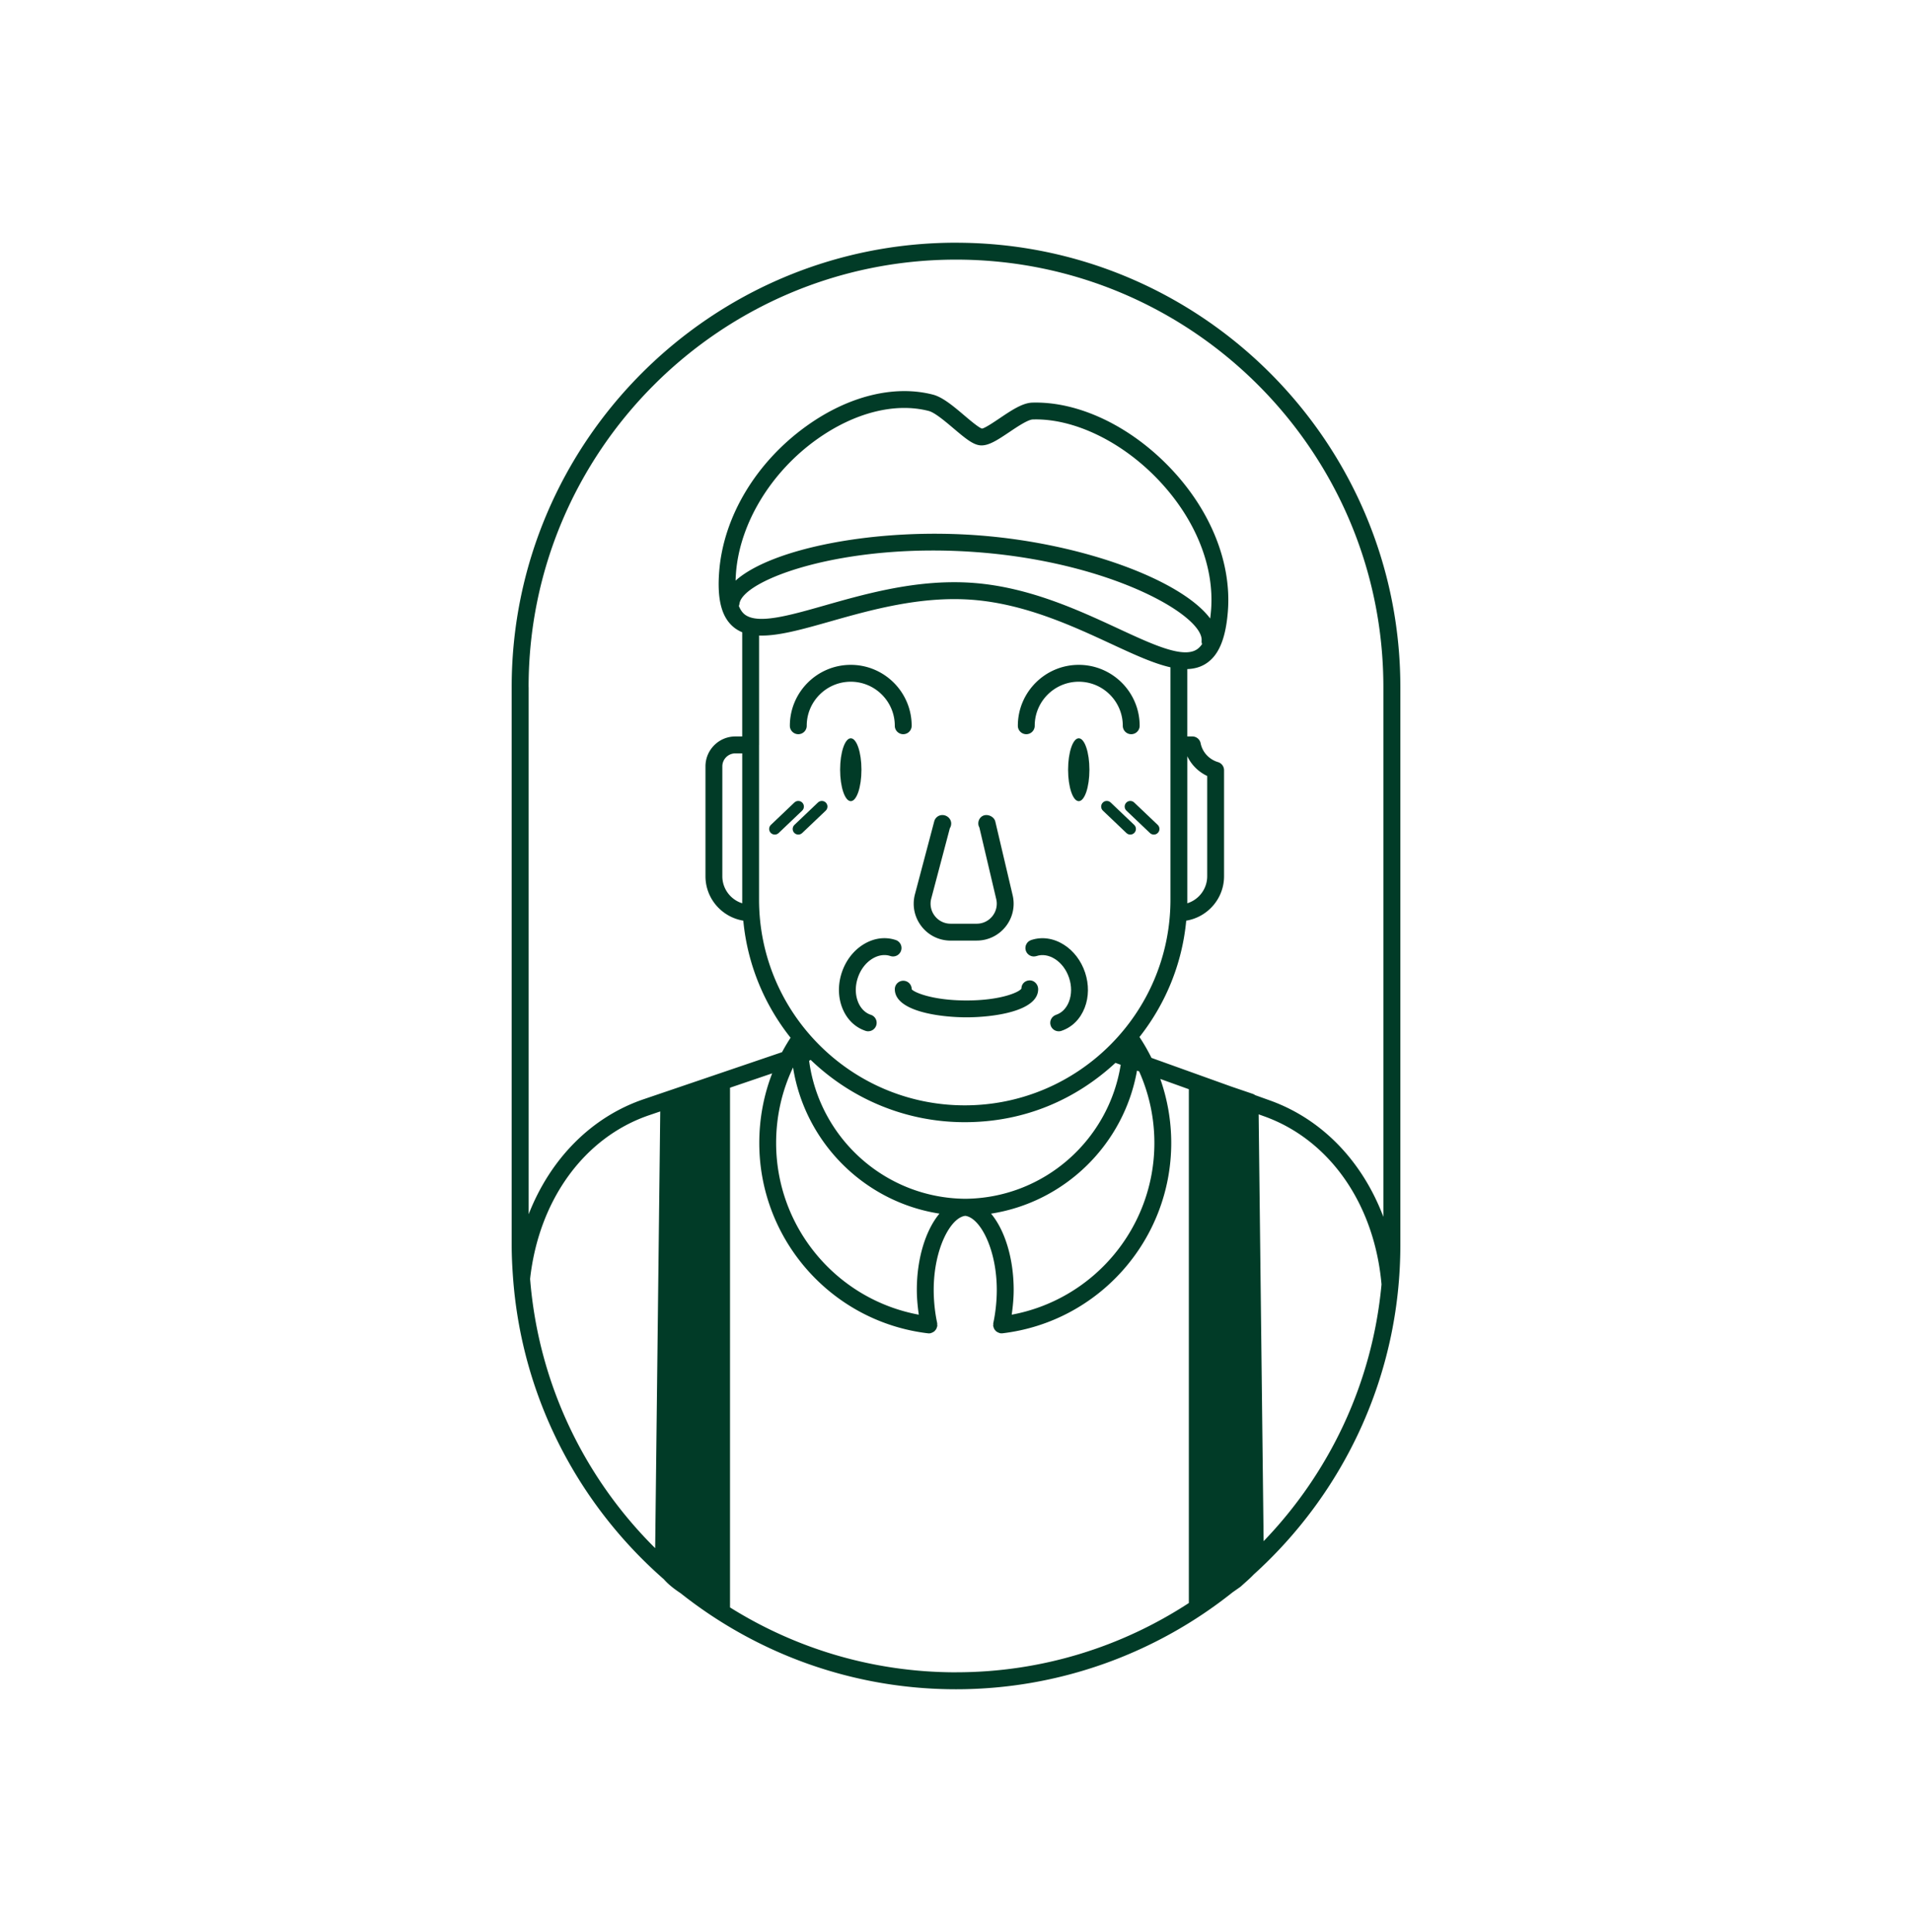 <?xml version="1.0" encoding="UTF-8"?>
<svg data-bbox="190.45 90.33 330.77 538.39" viewBox="0 0 711.66 719.05" xmlns="http://www.w3.org/2000/svg" data-type="color">
    <g>
        <path fill="#013b27" d="M405.49 286.48c0 6.462-1.777 11.7-3.97 11.7-2.193 0-3.97-5.238-3.97-11.7 0-6.462 1.777-11.7 3.97-11.7 2.193 0 3.97 5.238 3.97 11.7z" data-color="1"/>
        <path fill="#013b27" d="M320.64 286.48c0 6.462-1.777 11.7-3.97 11.7-2.193 0-3.97-5.238-3.97-11.7 0-6.462 1.777-11.7 3.97-11.7 2.193 0 3.97 5.238 3.97 11.7z" data-color="1"/>
        <path d="M363.55 350.08h-9.71c-4.3 0-8.27-1.95-10.89-5.36-2.62-3.41-3.5-7.74-2.4-11.9l7.18-27.13a3.134 3.134 0 0 1 3.03-2.34c1.73 0 3.28 1.4 3.28 3.14 0 .65-.18 1.26-.5 1.76l-6.92 26.17c-.6 2.26-.12 4.61 1.3 6.46s3.58 2.91 5.91 2.91h9.71c2.29 0 4.43-1.03 5.85-2.83a7.416 7.416 0 0 0 1.41-6.34l-6.27-26.65c-.25-.44-.4-.94-.4-1.48 0-1.73 1.27-3.14 3-3.14 1.46 0 3 1 3.33 2.42l6.45 27.41c.97 4.11.02 8.37-2.6 11.68a13.667 13.667 0 0 1-10.77 5.21Z" fill="#013b27" data-color="1"/>
        <path d="M421.05 273.26c-1.73 0-3.14-1.4-3.14-3.14 0-9.04-7.35-16.39-16.39-16.39s-16.39 7.35-16.39 16.39a3.139 3.139 0 1 1-6.28 0c0-12.5 10.17-22.67 22.67-22.67s22.67 10.17 22.67 22.67c0 1.73-1.41 3.14-3.14 3.14Z" fill="#013b27" data-color="1"/>
        <path d="M336.19 273.26c-1.73 0-3.14-1.4-3.14-3.14 0-9.04-7.35-16.39-16.39-16.39s-16.39 7.35-16.39 16.39a3.139 3.139 0 1 1-6.28 0c0-12.5 10.17-22.67 22.67-22.67s22.67 10.17 22.67 22.67c0 1.73-1.41 3.14-3.14 3.14Z" fill="#013b27" data-color="1"/>
        <path d="M359.74 378.63c-9.91 0-26.68-2.21-26.68-10.47a3.139 3.139 0 1 1 6.28 0c.63 1.05 7.49 4.2 20.4 4.2s19.77-3.15 20.45-4.46c0-1.73 1.38-3.01 3.11-3.01s3.11 1.54 3.11 3.27c0 8.27-16.77 10.47-26.68 10.47Z" fill="#013b27" data-color="1"/>
        <path d="M394.05 383.83c-1.32 0-2.54-.83-2.98-2.15-.55-1.65.35-3.42 1.99-3.97 2.16-.72 3.87-2.46 4.82-4.92 1.03-2.67 1.05-5.81.04-8.84-1.01-3.03-2.89-5.54-5.32-7.06-2.23-1.4-4.65-1.78-6.81-1.06-1.66.54-3.42-.35-3.97-1.99s.35-3.42 1.99-3.97c3.98-1.32 8.28-.71 12.13 1.71 3.66 2.3 6.47 5.99 7.94 10.4 1.46 4.41 1.41 9.05-.15 13.08-1.64 4.24-4.73 7.3-8.7 8.62-.33.11-.66.16-.99.16Z" fill="#013b27" data-color="1"/>
        <path d="M323.16 383.83c-.33 0-.66-.05-.99-.16-3.97-1.32-7.06-4.38-8.7-8.62-1.56-4.03-1.61-8.67-.15-13.08 1.46-4.41 4.28-8.1 7.94-10.4 3.85-2.42 8.15-3.03 12.13-1.71 1.65.55 2.54 2.32 1.99 3.97s-2.32 2.53-3.97 1.99c-2.16-.72-4.58-.34-6.81 1.06-2.43 1.52-4.31 4.03-5.32 7.06-1.01 3.03-.99 6.17.04 8.84.95 2.46 2.66 4.21 4.82 4.92 1.65.55 2.54 2.32 1.99 3.97a3.136 3.136 0 0 1-2.98 2.15Z" fill="#013b27" data-color="1"/>
        <path d="M288.38 310.62c-.55 0-1.11-.22-1.52-.65-.8-.84-.76-2.16.07-2.96l8.75-8.33c.84-.8 2.16-.77 2.96.07.8.84.76 2.16-.07 2.96l-8.75 8.33c-.4.39-.92.58-1.44.58Z" fill="#013b27" data-color="1"/>
        <path d="M297.14 310.62c-.55 0-1.11-.22-1.52-.65-.8-.84-.76-2.16.07-2.96l8.76-8.33c.84-.8 2.16-.77 2.96.07.8.84.76 2.16-.07 2.96l-8.76 8.33c-.41.39-.92.58-1.44.58Z" fill="#013b27" data-color="1"/>
        <path d="M429.46 310.62c-.52 0-1.04-.19-1.44-.58l-8.76-8.33c-.84-.8-.87-2.12-.07-2.96.79-.84 2.12-.87 2.96-.07l8.76 8.33c.84.8.87 2.12.07 2.96-.41.43-.96.65-1.52.65Z" fill="#013b27" data-color="1"/>
        <path d="M420.7 310.62c-.52 0-1.04-.19-1.44-.58l-8.75-8.33c-.84-.8-.87-2.12-.07-2.96.79-.84 2.12-.87 2.96-.07l8.75 8.33c.84.8.87 2.12.07 2.96-.41.43-.96.65-1.52.65Z" fill="#013b27" data-color="1"/>
        <path d="M355.83 90.33c-91.19 0-165.38 74.19-165.38 165.38v207.62c0 4.23.22 8.41.53 12.57v.02c-.01.12.03.22.03.34 3.45 44.35 24.44 83.84 56.07 111.51 1.22 1.4 2.85 2.85 5.16 4.46l1.2.83c28.19 22.3 63.75 35.66 102.4 35.66s74.65-13.52 102.92-36.07l2.95-2.07 1.65-1.48c1.17-1.04 2.28-2.04 3.27-3.09 33.5-30.29 54.59-74.06 54.59-122.67V255.72c0-91.19-74.19-165.38-165.39-165.38ZM196.75 255.71c0-87.71 71.36-159.08 159.08-159.08S514.9 167.99 514.9 255.71v197.18c-7.77-20.56-22.72-36.32-42.17-43.3l-5.57-2c-.26-.2-.55-.36-.88-.47l-7.96-2.71-29.73-10.68a70.653 70.653 0 0 0-4.47-7.77c9.59-12.17 15.87-27.04 17.4-43.3 7.97-1.32 14.08-8.21 14.08-16.54v-39.46c0-1.39-.91-2.61-2.24-3.01-3.33-1-5.81-3.69-6.48-7.03a3.13 3.13 0 0 0-3.08-2.52h-1.88v-25.08c2.37-.08 4.54-.61 6.49-1.75 5.05-2.95 7.78-9.21 8.61-19.7 1.43-18.12-6.36-37.56-21.36-53.32-15.02-15.78-34.36-24.9-51.44-24.4-3.63.11-7.71 2.84-12.02 5.74-2.27 1.53-5.71 3.84-6.7 3.92-1.11-.27-4.38-3.03-6.54-4.86-3.96-3.36-8.06-6.83-11.7-7.77-14.32-3.71-31.39.49-46.85 11.52-18.87 13.46-31.11 33.74-32.72 54.25-.83 10.49.9 17.11 5.42 20.81.96.78 2.02 1.39 3.15 1.86v38.78h-2.56c-6.13 0-11.12 4.99-11.12 11.13v40.89c0 8.33 6.11 15.22 14.08 16.54 1.55 16.38 7.9 31.35 17.6 43.57-1.15 1.75-2.2 3.54-3.18 5.37l-51.46 17.5c-19.59 6.66-34.82 22.27-42.85 42.82V255.7Zm232.92 169.68c0 31.51-22.56 58.25-53.1 63.92.43-3.06.73-6.19.73-9.2 0-11.88-3.35-22.35-8.42-28.41 27.57-4.29 49.47-25.85 54.32-53.23l.8.29c3.7 8.29 5.67 17.32 5.67 26.63Zm-70.4 20.78c-29.76-.25-54.3-22.57-58.11-51.37.22-.08.38-.22.57-.34 14.9 14.33 35.09 23.2 57.34 23.2s41.35-8.43 56.12-22.09c.03.01.05.04.08.05l1.86.67c-4.44 28.07-28.63 49.64-57.88 49.88Zm-17.29 43.14c-30.54-5.68-53.1-32.41-53.1-63.92 0-9.86 2.16-19.41 6.3-28.1 4.43 27.93 26.53 50.06 54.49 54.4-5.06 6.06-8.42 16.53-8.42 28.41 0 3.02.3 6.15.73 9.2Zm108.79-262.23c-.09 1.1-.2 2.13-.33 3.12-10.55-14.1-46.72-27.83-85.53-30.89-38.76-3.05-77.75 4.8-91.12 16.79.03-.94.08-1.92.16-2.96 1.45-18.4 12.99-37.42 30.11-49.63 13.95-9.94 29.13-13.79 41.63-10.55 2.25.58 6.11 3.85 9.22 6.48 4.61 3.91 7.35 6.12 10.04 6.32 3.03.22 6.45-2.07 10.76-4.96 2.9-1.95 6.88-4.62 8.7-4.68 15.18-.47 33.11 8.15 46.71 22.45 13.78 14.47 20.94 32.15 19.65 48.5Zm-175.56-2.19c.71-8.96 38.88-23.28 89.2-19.32 49.89 3.93 83.57 23.67 82.84 32.87-.04.45.03.88.18 1.28-.64.93-1.36 1.66-2.18 2.13-5.3 3.1-16.3-2-29.03-7.91-14.73-6.83-33.07-15.34-53.61-16.96-2.5-.2-4.99-.29-7.46-.29-17.77 0-34.44 4.74-48.16 8.64-13.5 3.84-25.16 7.16-29.91 3.27-.86-.71-1.54-1.75-2.07-3.06.07-.22.17-.42.19-.66Zm166.72 109.94v-53.37c1.53 3.21 4.14 5.81 7.4 7.35v37.31c0 4.72-3.12 8.73-7.4 10.06v-1.36Zm-159.39-57.58v-40.71c6.97.25 15.84-2.23 26.17-5.16 15.14-4.3 33.99-9.66 53.4-8.13 19.42 1.53 37.19 9.77 51.47 16.39 8.38 3.89 15.76 7.3 22.07 8.72v86.47c0 42.22-34.34 76.56-76.56 76.56s-76.56-34.34-76.56-76.56v-57.58Zm-6.28 57.58v1.36c-4.28-1.34-7.4-5.34-7.4-10.06v-40.89c0-2.67 2.17-4.85 4.85-4.85h2.56v54.44Zm-78.95 141.14c3.25-29.39 20.18-52.7 44.33-60.91l4.11-1.4-1.89 162.54c-26.26-26.05-43.46-61.18-46.55-100.23Zm158.53 146.44c-30.87 0-59.7-8.87-84.12-24.15V404.83l15.69-5.34c-3.16 8.17-4.8 16.93-4.8 25.9 0 36.1 26.99 66.56 62.78 70.85.12.01.24.02.36.02h.01c.22 0 .44-.02.66-.07.08-.02.13-.07.2-.09.23-.07.44-.16.64-.28.14-.08.28-.15.41-.25.18-.14.32-.31.47-.49.1-.13.21-.24.3-.38.11-.19.17-.39.24-.6.06-.17.13-.33.16-.51 0-.04.03-.07.03-.1.02-.18-.03-.34-.04-.51 0-.18.03-.35 0-.53-.84-3.88-1.3-8.27-1.3-12.36 0-15.11 6.2-26.9 11.74-27.57 5.54.67 11.74 12.45 11.74 27.57 0 4.07-.46 8.46-1.3 12.36-.04.18 0 .35 0 .52 0 .17-.06.33-.04.51 0 .04.03.07.03.11.03.18.1.34.16.51.07.21.13.42.24.6.08.14.2.25.3.38.14.17.29.34.46.48.13.1.27.17.42.25.2.11.41.21.64.28.07.02.13.07.21.09.22.05.44.07.66.07h.01c.12 0 .24 0 .36-.02 35.79-4.29 62.78-34.75 62.78-70.85 0-8.22-1.42-16.24-4.07-23.81l10.62 3.82v191.23c-24.95 16.28-54.71 25.78-86.66 25.78Zm114.49-48.8-1.85-158.87 2.14.77c24.32 8.74 40.98 32.68 43.59 62.53-3.41 36.95-19.51 70.26-43.89 95.57Z" fill="#013b27" data-color="1"/>
    </g>
</svg>
